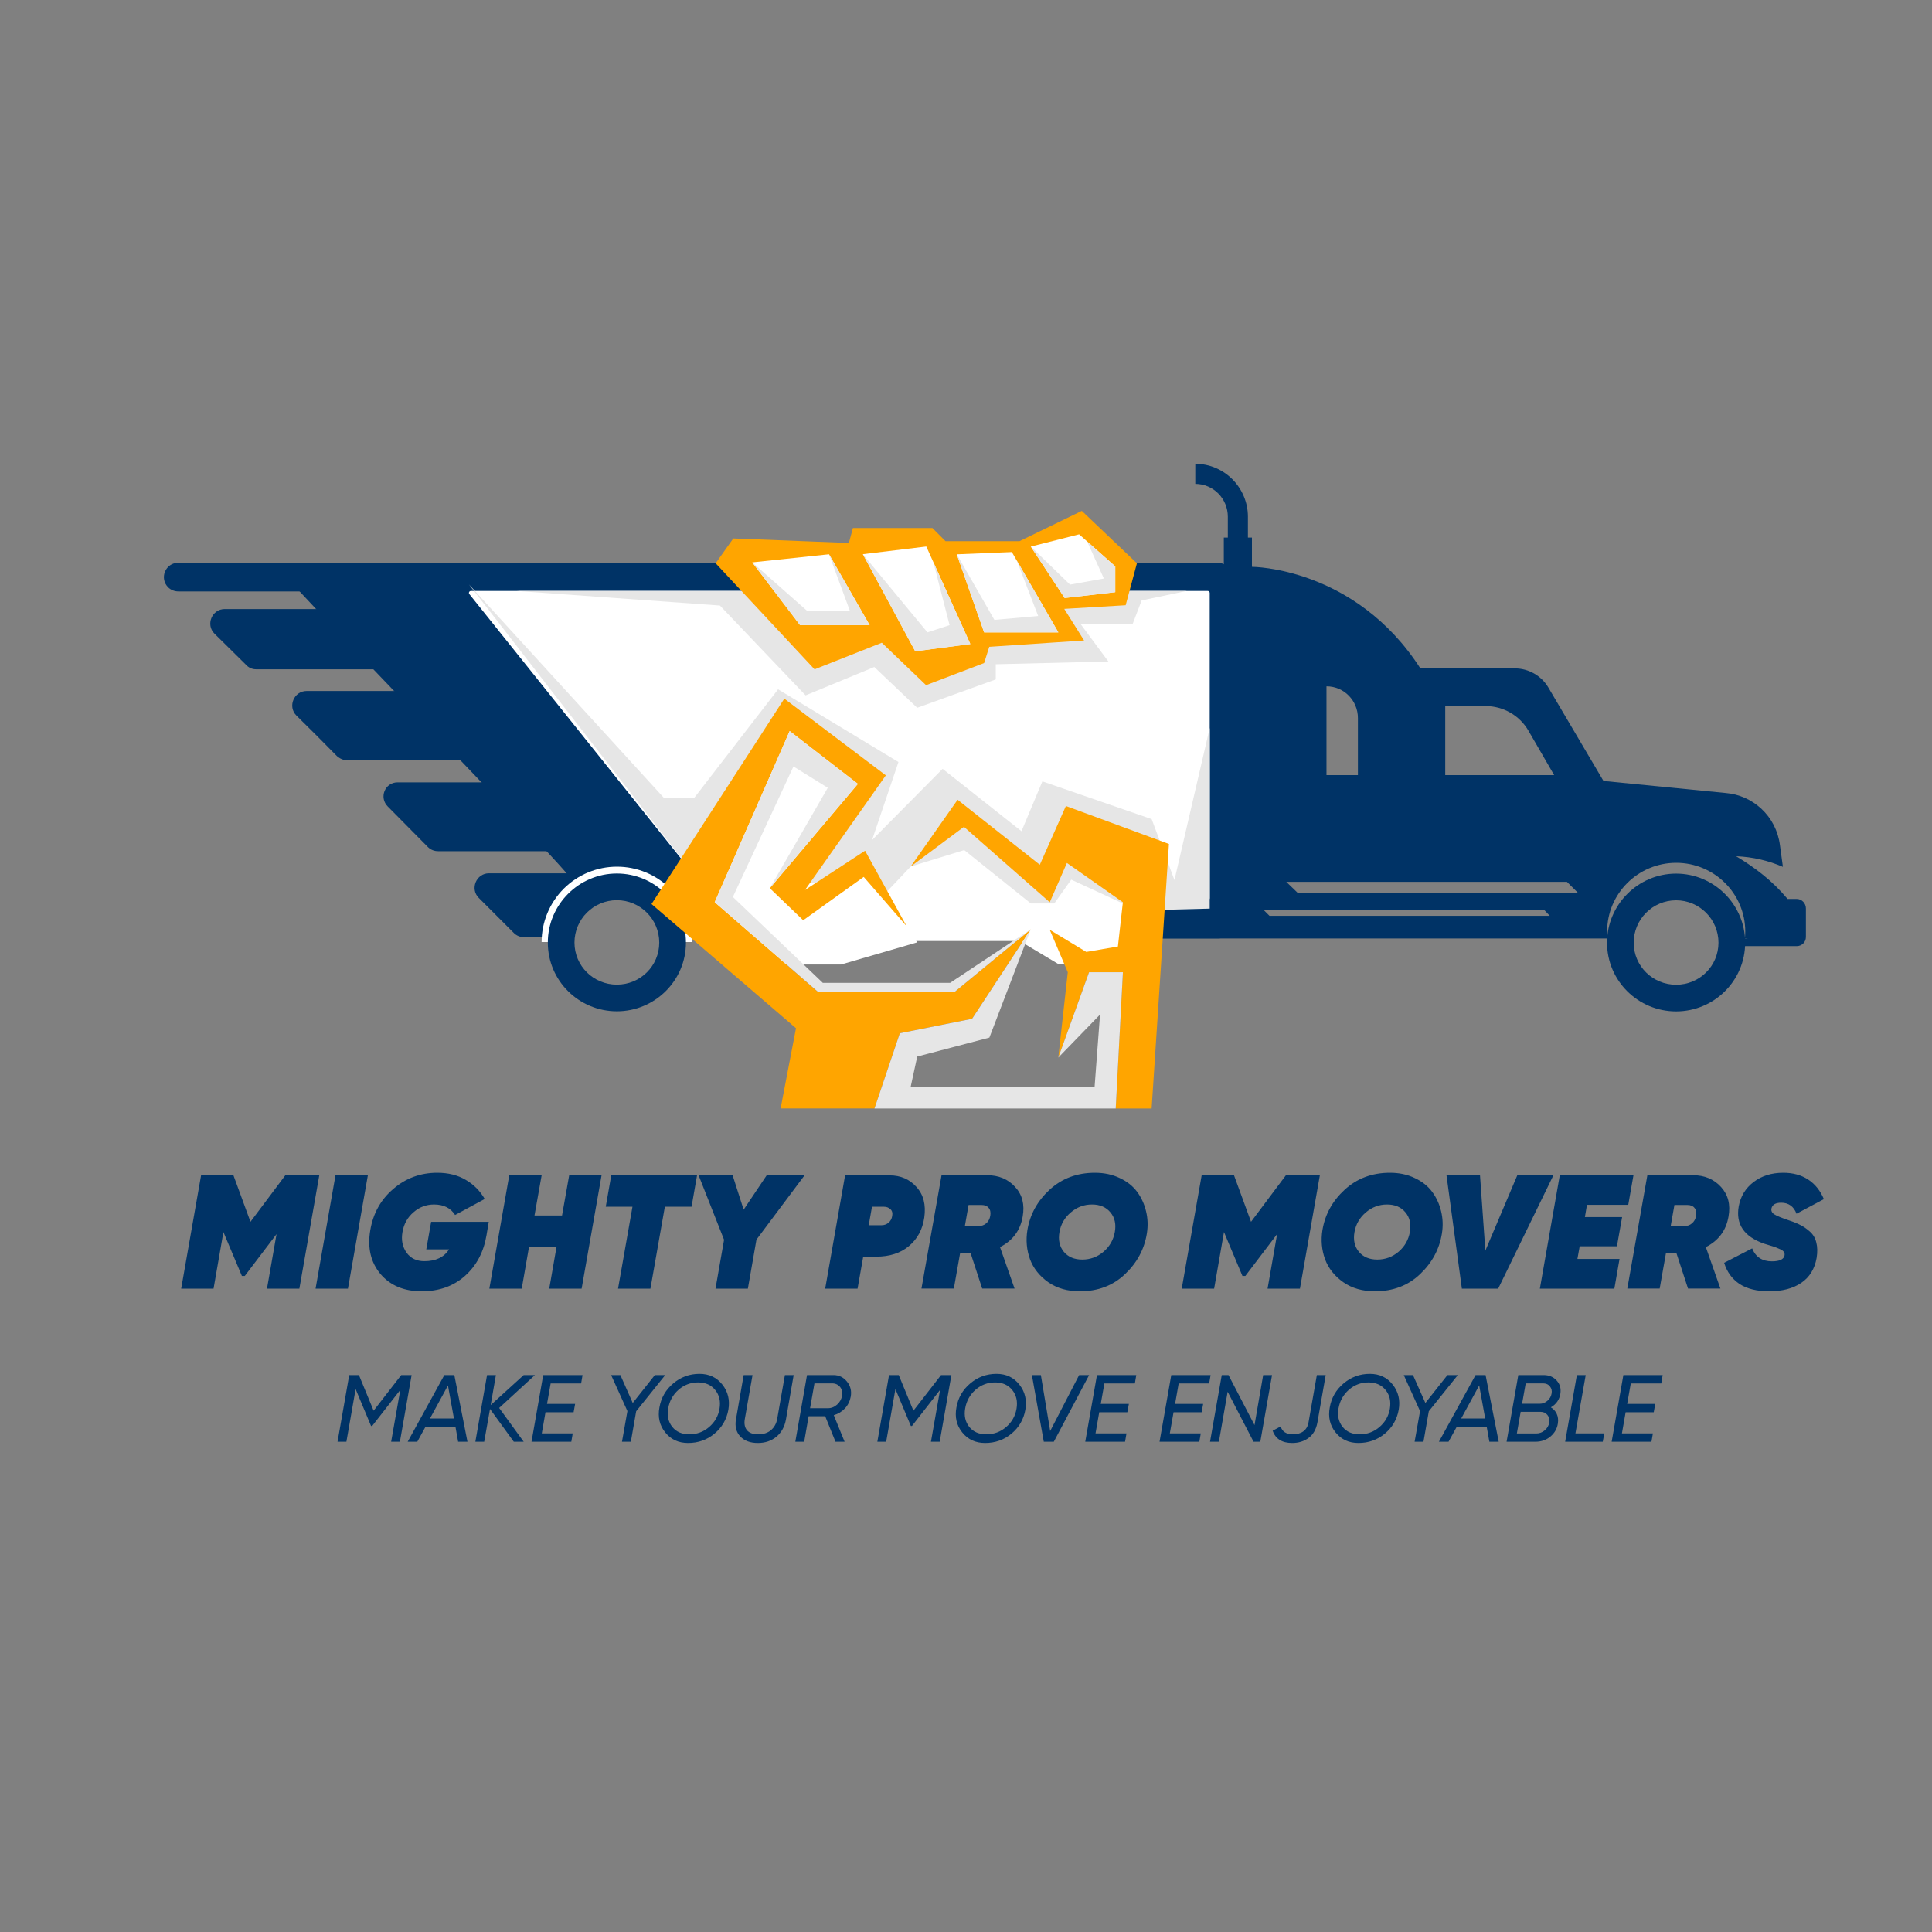 <?xml version="1.0" encoding="UTF-8"?> <svg xmlns="http://www.w3.org/2000/svg" width="75" height="75" viewBox="0 0 75 75" fill="none"><rect x="0" y="0" width="75" height="75" fill="#808080" stroke="none"/> <path d="M12.394 45.628L11.621 50.027H10.364L10.735 47.909L9.503 49.531H9.39L8.673 47.828L8.29 50.027H7.033L7.806 45.628H9.063L9.723 47.431L11.074 45.628H12.394ZM13.023 45.628H14.28L13.507 50.027H12.25L13.023 45.628ZM18.974 47.431L18.886 47.953C18.777 48.603 18.499 49.129 18.05 49.531C17.602 49.929 17.043 50.128 16.372 50.128C15.685 50.128 15.151 49.904 14.769 49.455C14.392 49.003 14.26 48.439 14.373 47.765C14.482 47.107 14.78 46.57 15.266 46.156C15.752 45.736 16.322 45.527 16.976 45.527C17.403 45.527 17.772 45.619 18.082 45.804C18.392 45.984 18.637 46.231 18.817 46.545L17.667 47.167C17.495 46.895 17.223 46.759 16.85 46.759C16.548 46.759 16.282 46.859 16.052 47.061C15.821 47.258 15.679 47.513 15.624 47.828C15.57 48.133 15.622 48.399 15.781 48.626C15.941 48.848 16.171 48.959 16.473 48.959C16.917 48.959 17.237 48.806 17.434 48.5H16.548L16.737 47.431H18.974ZM22.095 45.628H23.352L22.578 50.027H21.321L21.604 48.406H20.536L20.253 50.027H18.996L19.769 45.628H21.026L20.749 47.186H21.818L22.095 45.628ZM27.059 45.628L26.846 46.847H25.809L25.249 50.027H23.992L24.552 46.847H23.515L23.728 45.628H27.059ZM31.232 45.628L29.365 48.123L29.032 50.027H27.775L28.108 48.129L27.121 45.628H28.441L28.868 46.96L29.761 45.628H31.232ZM34.535 45.628C34.962 45.628 35.31 45.778 35.578 46.08C35.85 46.378 35.951 46.774 35.88 47.268C35.813 47.729 35.614 48.098 35.283 48.374C34.956 48.647 34.533 48.783 34.013 48.783H33.51L33.29 50.027H32.033L32.806 45.628H34.535ZM34.635 47.205C34.656 47.088 34.633 47 34.566 46.941C34.499 46.878 34.417 46.847 34.321 46.847H33.85L33.724 47.563H34.227C34.323 47.563 34.411 47.532 34.491 47.469C34.57 47.402 34.618 47.314 34.635 47.205ZM39.7 47.23C39.607 47.767 39.314 48.161 38.82 48.412L39.385 50.021H38.128L37.676 48.638H37.273L37.028 50.021H35.771L36.551 45.621H38.31C38.767 45.621 39.134 45.774 39.41 46.08C39.687 46.382 39.783 46.765 39.7 47.23ZM37.6 46.778L37.456 47.595H37.971C38.093 47.599 38.195 47.566 38.279 47.494C38.367 47.423 38.422 47.322 38.443 47.193C38.463 47.063 38.443 46.962 38.38 46.891C38.321 46.816 38.229 46.778 38.103 46.778H37.6ZM41.92 50.128C41.442 50.128 41.033 50.011 40.694 49.776C40.355 49.537 40.118 49.24 39.984 48.883C39.854 48.523 39.82 48.146 39.883 47.752C39.984 47.144 40.271 46.623 40.744 46.187C41.222 45.747 41.809 45.527 42.504 45.527C42.865 45.527 43.187 45.596 43.472 45.734C43.757 45.868 43.981 46.047 44.145 46.269C44.308 46.491 44.423 46.742 44.49 47.023C44.557 47.3 44.568 47.584 44.522 47.878C44.425 48.489 44.143 49.017 43.673 49.462C43.208 49.906 42.624 50.128 41.92 50.128ZM41.297 48.594C41.465 48.795 41.704 48.896 42.014 48.896C42.324 48.896 42.599 48.795 42.837 48.594C43.076 48.389 43.223 48.133 43.277 47.828C43.332 47.522 43.275 47.268 43.108 47.067C42.94 46.862 42.701 46.759 42.391 46.759C42.081 46.759 41.807 46.862 41.568 47.067C41.329 47.268 41.182 47.522 41.128 47.828C41.073 48.133 41.13 48.389 41.297 48.594ZM51.236 45.628L50.463 50.027H49.206L49.577 47.909L48.345 49.531H48.231L47.515 47.828L47.132 50.027H45.874L46.648 45.628H47.905L48.565 47.431L49.916 45.628H51.236ZM53.373 50.128C52.896 50.128 52.487 50.011 52.148 49.776C51.808 49.537 51.572 49.24 51.438 48.883C51.308 48.523 51.274 48.146 51.337 47.752C51.438 47.144 51.724 46.623 52.198 46.187C52.676 45.747 53.262 45.527 53.958 45.527C54.318 45.527 54.641 45.596 54.926 45.734C55.211 45.868 55.435 46.047 55.598 46.269C55.762 46.491 55.877 46.742 55.944 47.023C56.011 47.3 56.022 47.584 55.976 47.878C55.879 48.489 55.596 49.017 55.127 49.462C54.662 49.906 54.077 50.128 53.373 50.128ZM52.751 48.594C52.919 48.795 53.158 48.896 53.468 48.896C53.778 48.896 54.052 48.795 54.291 48.594C54.53 48.389 54.677 48.133 54.731 47.828C54.785 47.522 54.729 47.268 54.561 47.067C54.394 46.862 54.155 46.759 53.845 46.759C53.535 46.759 53.26 46.862 53.021 47.067C52.783 47.268 52.636 47.522 52.581 47.828C52.527 48.133 52.584 48.389 52.751 48.594ZM56.75 50.027L56.153 45.628H57.454L57.661 48.55L58.9 45.628H60.301L58.158 50.027H56.75ZM63.209 46.772H61.606L61.525 47.249H62.97L62.769 48.381H61.323L61.235 48.871H62.87L62.669 50.027H59.777L60.55 45.628H63.41L63.209 46.772ZM67.1 47.23C67.008 47.767 66.714 48.161 66.22 48.412L66.786 50.021H65.529L65.076 48.638H64.674L64.429 50.021H63.172L63.951 45.621H65.711C66.168 45.621 66.534 45.774 66.811 46.08C67.087 46.382 67.184 46.765 67.1 47.23ZM65.001 46.778L64.856 47.595H65.371C65.493 47.599 65.596 47.566 65.679 47.494C65.767 47.423 65.822 47.322 65.843 47.193C65.864 47.063 65.843 46.962 65.78 46.891C65.721 46.816 65.629 46.778 65.503 46.778H65.001ZM68.679 50.128C68.201 50.128 67.816 50.032 67.522 49.839C67.233 49.642 67.037 49.37 66.932 49.022L68.019 48.462C68.153 48.797 68.409 48.965 68.786 48.965C69.083 48.965 69.247 48.888 69.276 48.733C69.284 48.682 69.276 48.638 69.251 48.601C69.226 48.563 69.182 48.529 69.119 48.5C69.056 48.471 68.998 48.446 68.943 48.425C68.889 48.404 68.811 48.379 68.71 48.349C68.614 48.32 68.539 48.297 68.484 48.28C67.705 48.008 67.376 47.526 67.497 46.834C67.569 46.441 67.761 46.124 68.076 45.885C68.39 45.646 68.773 45.527 69.226 45.527C69.603 45.527 69.926 45.615 70.194 45.791C70.462 45.967 70.665 46.221 70.803 46.551L69.741 47.117C69.632 46.832 69.433 46.69 69.144 46.69C68.926 46.69 68.801 46.765 68.767 46.916C68.75 47.008 68.788 47.084 68.88 47.142C68.972 47.201 69.161 47.279 69.446 47.375C69.626 47.434 69.775 47.494 69.892 47.557C70.014 47.616 70.135 47.7 70.257 47.809C70.382 47.917 70.466 48.058 70.508 48.23C70.554 48.401 70.558 48.603 70.521 48.833C70.445 49.261 70.246 49.583 69.924 49.801C69.605 50.019 69.19 50.128 68.679 50.128Z" fill="#003366"></path> <path d="M15.979 53.381L15.524 55.969H15.184L15.539 53.958L14.448 55.355H14.404L13.805 53.925L13.447 55.969H13.103L13.557 53.381H13.934L14.504 54.764L15.576 53.381H15.979ZM17.785 55.969L17.681 55.388H16.517L16.199 55.969H15.826L17.249 53.381H17.637L18.147 55.969H17.785ZM16.691 55.067H17.622L17.39 53.784L16.691 55.067ZM20.766 53.381L19.377 54.657L20.33 55.969H19.946L19.022 54.697L18.796 55.969H18.453L18.907 53.381H19.251L19.048 54.546L20.33 53.381H20.766ZM22.559 53.706H21.376L21.235 54.501H22.326L22.267 54.823H21.176L21.032 55.644H22.233L22.178 55.969H20.633L21.087 53.381H22.614L22.559 53.706ZM25.824 53.381L24.696 54.786L24.489 55.969H24.145L24.356 54.779L23.724 53.381H24.083L24.563 54.464L25.421 53.381H25.824ZM26.711 56.017C26.339 56.017 26.043 55.88 25.824 55.606C25.605 55.333 25.529 55.01 25.599 54.638C25.663 54.264 25.841 53.953 26.134 53.706C26.428 53.458 26.768 53.333 27.155 53.333C27.527 53.333 27.823 53.472 28.042 53.751C28.261 54.027 28.339 54.352 28.275 54.727C28.208 55.101 28.028 55.411 27.735 55.655C27.444 55.896 27.103 56.017 26.711 56.017ZM26.759 55.68C27.05 55.68 27.305 55.587 27.524 55.4C27.746 55.212 27.882 54.976 27.931 54.69C27.98 54.404 27.926 54.162 27.768 53.965C27.611 53.766 27.388 53.666 27.099 53.666C26.811 53.666 26.557 53.762 26.338 53.954C26.121 54.146 25.988 54.387 25.939 54.675C25.889 54.958 25.942 55.197 26.098 55.392C26.253 55.584 26.473 55.68 26.759 55.68ZM29.42 56.017C29.124 56.017 28.896 55.932 28.736 55.762C28.578 55.592 28.523 55.371 28.57 55.1L28.869 53.381H29.213L28.914 55.085C28.882 55.265 28.909 55.409 28.995 55.518C29.084 55.626 29.229 55.68 29.431 55.68C29.636 55.68 29.802 55.626 29.93 55.518C30.058 55.407 30.138 55.263 30.17 55.085L30.47 53.381H30.81L30.511 55.1C30.459 55.388 30.334 55.614 30.137 55.776C29.94 55.937 29.701 56.017 29.42 56.017ZM33.025 54.22C32.993 54.395 32.918 54.547 32.8 54.675C32.681 54.801 32.537 54.888 32.367 54.938L32.788 55.969H32.434L32.034 54.978H31.391L31.218 55.969H30.874L31.328 53.381H32.356C32.57 53.381 32.745 53.466 32.881 53.636C33.016 53.804 33.065 53.999 33.025 54.22ZM32.689 54.183C32.713 54.05 32.687 53.937 32.611 53.843C32.535 53.75 32.431 53.703 32.3 53.703H31.617L31.447 54.668H32.138C32.271 54.668 32.391 54.621 32.496 54.527C32.602 54.431 32.666 54.316 32.689 54.183ZM36.933 53.381L36.479 55.969H36.139L36.493 53.958L35.403 55.355H35.359L34.76 53.925L34.401 55.969H34.058L34.512 53.381H34.889L35.459 54.764L36.531 53.381H36.933ZM38.241 56.017C37.869 56.017 37.573 55.88 37.354 55.606C37.134 55.333 37.059 55.01 37.128 54.638C37.192 54.264 37.371 53.953 37.664 53.706C37.957 53.458 38.297 53.333 38.684 53.333C39.056 53.333 39.352 53.472 39.571 53.751C39.791 54.027 39.868 54.352 39.804 54.727C39.738 55.101 39.558 55.411 39.265 55.655C38.974 55.896 38.633 56.017 38.241 56.017ZM38.289 55.68C38.58 55.68 38.835 55.587 39.054 55.4C39.276 55.212 39.411 54.976 39.461 54.69C39.51 54.404 39.456 54.162 39.298 53.965C39.14 53.766 38.917 53.666 38.629 53.666C38.34 53.666 38.087 53.762 37.867 53.954C37.651 54.146 37.517 54.387 37.468 54.675C37.419 54.958 37.472 55.197 37.627 55.392C37.782 55.584 38.003 55.68 38.289 55.68ZM40.52 55.969L40.058 53.381H40.406L40.768 55.551L41.892 53.381H42.28L40.908 55.969H40.52ZM44.055 53.706H42.872L42.731 54.501H43.822L43.763 54.823H42.672L42.528 55.644H43.73L43.674 55.969H42.129L42.584 53.381H44.11L44.055 53.706ZM46.939 53.706H45.756L45.616 54.501H46.706L46.647 54.823H45.557L45.412 55.644H46.614L46.558 55.969H45.013L45.468 53.381H46.995L46.939 53.706ZM46.973 55.969L47.428 53.381H47.69L48.7 55.322L49.036 53.381H49.38L48.925 55.969H48.663L47.657 54.028L47.317 55.969H46.973ZM50.163 56.017C49.768 56.017 49.516 55.858 49.405 55.54L49.715 55.374C49.777 55.578 49.936 55.68 50.192 55.68C50.357 55.68 50.493 55.641 50.599 55.562C50.705 55.483 50.771 55.366 50.798 55.211L51.12 53.381H51.464L51.142 55.218C51.093 55.489 50.978 55.69 50.798 55.821C50.621 55.952 50.409 56.017 50.163 56.017ZM52.734 56.017C52.362 56.017 52.066 55.88 51.847 55.606C51.627 55.333 51.552 55.01 51.621 54.638C51.685 54.264 51.864 53.953 52.157 53.706C52.451 53.458 52.791 53.333 53.178 53.333C53.55 53.333 53.845 53.472 54.065 53.751C54.284 54.027 54.362 54.352 54.298 54.727C54.231 55.101 54.051 55.411 53.758 55.655C53.467 55.896 53.126 56.017 52.734 56.017ZM52.782 55.68C53.073 55.68 53.328 55.587 53.547 55.4C53.769 55.212 53.904 54.976 53.954 54.69C54.003 54.404 53.949 54.162 53.791 53.965C53.633 53.766 53.41 53.666 53.122 53.666C52.834 53.666 52.58 53.762 52.361 53.954C52.144 54.146 52.011 54.387 51.961 54.675C51.912 54.958 51.965 55.197 52.12 55.392C52.276 55.584 52.496 55.68 52.782 55.68ZM56.593 53.381L55.466 54.786L55.259 55.969H54.915L55.126 54.779L54.494 53.381H54.852L55.333 54.464L56.19 53.381H56.593ZM57.817 55.969L57.714 55.388H56.55L56.232 55.969H55.858L57.281 53.381H57.67L58.18 55.969H57.817ZM56.723 55.067H57.655L57.422 53.784L56.723 55.067ZM60.573 54.106C60.536 54.337 60.413 54.514 60.204 54.634C60.307 54.696 60.384 54.781 60.433 54.889C60.482 54.995 60.497 55.117 60.477 55.255C60.448 55.457 60.352 55.627 60.189 55.765C60.029 55.901 59.83 55.969 59.594 55.969H58.485L58.94 53.381H59.923C60.135 53.381 60.303 53.452 60.429 53.592C60.557 53.732 60.605 53.904 60.573 54.106ZM60.233 54.098C60.253 53.99 60.231 53.898 60.167 53.821C60.105 53.742 60.016 53.703 59.901 53.703H59.228L59.087 54.494H59.775C59.883 54.494 59.982 54.456 60.071 54.379C60.159 54.303 60.214 54.209 60.233 54.098ZM59.967 55.525C60.063 55.444 60.121 55.344 60.141 55.226C60.161 55.108 60.137 55.009 60.071 54.93C60.007 54.849 59.917 54.808 59.801 54.808H59.032L58.884 55.647H59.638C59.761 55.647 59.871 55.606 59.967 55.525ZM61.158 55.644H62.278L62.219 55.969H60.759L61.214 53.381H61.557L61.158 55.644ZM64.49 53.706H63.307L63.166 54.501H64.257L64.198 54.823H63.107L62.963 55.644H64.165L64.109 55.969H62.564L63.019 53.381H64.545L64.49 53.706Z" fill="#003366"></path> <path fill-rule="evenodd" clip-rule="evenodd" d="M62.403 36.431H38.471C38.329 36.431 38.202 36.374 38.117 36.289L36.897 35.069C36.585 34.757 36.812 34.218 37.251 34.218H47.508C47.262 33.963 47.011 33.708 46.756 33.452H35.492C35.365 33.452 35.237 33.41 35.138 33.31L33.747 31.906C33.435 31.594 33.648 31.069 34.088 31.069H44.358C44.103 30.814 43.848 30.558 43.592 30.303H32.343C32.201 30.303 32.088 30.246 31.988 30.161C31.525 29.688 31.057 29.22 30.584 28.757C30.272 28.445 30.499 27.906 30.939 27.906H41.195C40.93 27.65 40.675 27.4 40.429 27.154H29.18C29.052 27.154 28.924 27.097 28.839 26.998L27.747 25.92C27.435 25.608 27.662 25.068 28.101 25.068H38.329C38.121 24.86 37.918 24.657 37.719 24.458H26.498C26.357 24.458 26.229 24.402 26.144 24.317C25.832 24.005 26.044 23.465 26.498 23.465H47.508V20.869H47.664V20.061C47.664 19.352 47.096 18.784 46.401 18.784V18.004C47.522 18.004 48.444 18.926 48.444 20.061V20.869H48.6V22.004C48.6 22.004 52.6 22.004 55.14 25.948H58.814C59.339 25.948 59.835 26.232 60.105 26.686L62.247 30.317L66.999 30.785C67.51 30.828 67.992 31.041 68.375 31.395C68.772 31.764 69.028 32.261 69.098 32.814L69.212 33.651C68.644 33.41 68.063 33.268 67.396 33.239C68.148 33.693 68.815 34.204 69.382 34.885L69.595 36.431H67.737C67.746 36.346 67.751 36.256 67.751 36.162C67.751 34.686 66.545 33.495 65.07 33.495C63.594 33.495 62.389 34.686 62.389 36.162C62.389 36.256 62.393 36.346 62.403 36.431ZM56.104 30.09H60.332L59.339 28.374C58.998 27.778 58.36 27.409 57.665 27.409H56.104V30.09ZM51.494 30.09H52.714V27.877C52.714 27.196 52.175 26.643 51.494 26.643V30.09ZM60.161 35.552L59.934 35.311H49.04C49.115 35.386 49.196 35.467 49.281 35.552H60.161ZM61.254 34.658L60.828 34.233H49.933C50.075 34.374 50.222 34.516 50.373 34.658H61.254Z" fill="#003366"></path> <g clip-path="url(#clip0_1173_1586)"> <path fill-rule="evenodd" clip-rule="evenodd" d="M47.333 36.383H25.78L25.414 35.396L23.962 34.641L22.443 35.396L22.166 36.383H20.35C20.191 36.383 20.048 36.319 19.953 36.224L18.585 34.856C18.235 34.506 18.489 33.901 18.982 33.901H30.482C30.207 33.615 29.926 33.329 29.639 33.043H17.01C16.867 33.043 16.724 32.995 16.612 32.883L15.054 31.309C14.704 30.959 14.942 30.371 15.435 30.371H26.951C26.665 30.084 26.379 29.798 26.092 29.512H13.479C13.32 29.512 13.193 29.448 13.081 29.353C12.562 28.823 12.037 28.298 11.507 27.778C11.157 27.428 11.411 26.824 11.904 26.824H23.404C23.107 26.538 22.821 26.257 22.545 25.981H9.932C9.789 25.981 9.646 25.917 9.55 25.806L8.325 24.597C7.975 24.247 8.23 23.643 8.723 23.643H20.191C19.958 23.41 19.73 23.182 19.507 22.959H6.926C6.767 22.959 6.623 22.895 6.528 22.8C6.178 22.45 6.417 21.846 6.926 21.846H30.482V18.935H30.657V18.029C30.657 17.234 30.021 16.597 29.242 16.597V15.723C30.498 15.723 31.532 16.756 31.532 18.029V18.935H31.707V20.208C31.707 20.208 36.193 20.208 39.04 24.629H43.16C43.748 24.629 44.305 24.947 44.607 25.456L47.009 29.528L52.337 30.052C52.91 30.1 53.451 30.339 53.88 30.736C54.325 31.15 54.612 31.707 54.691 32.327L54.819 33.265C54.182 32.995 53.53 32.836 52.783 32.804C53.626 33.313 54.373 33.886 55.01 34.649L55.248 36.383H53.164C53.175 36.287 53.18 36.186 53.18 36.08C53.18 34.426 51.828 33.09 50.174 33.09C48.52 33.09 47.168 34.426 47.168 36.08C47.168 36.186 47.323 36.287 47.333 36.383ZM40.121 29.273H44.861L43.748 27.349C43.366 26.681 42.651 26.267 41.871 26.267H40.121V29.273ZM34.952 29.273H36.32V26.792C36.32 26.029 35.715 25.408 34.952 25.408V29.273ZM44.671 35.396L44.416 35.126H32.2C32.285 35.211 32.375 35.301 32.471 35.396H44.671ZM45.895 34.394L45.418 33.917H33.202C33.361 34.076 33.526 34.235 33.695 34.394H45.895Z" fill="#003366"></path> </g> <path d="M10.677 21.852H47.295C47.573 21.852 47.801 22.08 47.801 22.358V35.923C47.801 36.201 47.573 36.428 47.295 36.428H26.956L26.414 34.654L25.433 34.138L24.304 33.891L23.33 34.138L22.531 34.774L21.974 36.428L20.67 36.181C20.392 36.181 19.52 35.052 19.52 34.774L22.172 34.138C22.172 33.86 10.398 21.852 10.677 21.852Z" fill="#003366"></path> <path d="M18.22 23.063C18.181 23.014 18.216 22.941 18.279 22.941H46.886C46.928 22.941 46.961 22.975 46.961 23.016V34.869C46.961 34.91 46.928 34.944 46.886 34.944H27.766C27.743 34.944 27.721 34.933 27.707 34.915L18.22 23.063Z" fill="white"></path> <path d="M46.961 28.258V35.273L40.81 35.43L26.72 33.664L18.205 22.688L25.77 30.971H26.952L30.205 26.759L34.878 29.582L33.853 32.611L36.592 29.846L39.654 32.268L40.465 30.333L44.707 31.798L45.592 34.164L46.961 28.258Z" fill="#E6E6E6"></path> <path fill-rule="evenodd" clip-rule="evenodd" d="M67.747 36.595C67.747 38.071 66.541 39.262 65.066 39.262C63.591 39.262 62.385 38.071 62.385 36.595C62.385 35.12 63.591 33.914 65.066 33.914C66.541 33.914 67.747 35.12 67.747 36.595ZM66.711 36.595C66.711 35.687 65.974 34.95 65.066 34.95C64.158 34.95 63.42 35.687 63.42 36.595C63.42 37.503 64.158 38.227 65.066 38.227C65.974 38.227 66.711 37.503 66.711 36.595Z" fill="#003366"></path> <path d="M26.877 36.57C26.877 36.186 26.801 35.806 26.654 35.451C26.507 35.096 26.292 34.773 26.02 34.501C25.748 34.23 25.426 34.014 25.071 33.867C24.716 33.72 24.335 33.645 23.951 33.645C23.567 33.645 23.186 33.72 22.831 33.867C22.477 34.014 22.154 34.23 21.882 34.501C21.611 34.773 21.395 35.096 21.248 35.451C21.101 35.806 21.025 36.186 21.025 36.57L22.166 36.57C22.166 36.336 22.213 36.104 22.302 35.887C22.392 35.671 22.523 35.474 22.689 35.308C22.855 35.143 23.052 35.011 23.268 34.921C23.485 34.832 23.717 34.786 23.951 34.786C24.186 34.786 24.418 34.832 24.634 34.921C24.851 35.011 25.047 35.143 25.213 35.308C25.379 35.474 25.51 35.671 25.6 35.887C25.69 36.104 25.736 36.336 25.736 36.57H26.877Z" fill="white"></path> <path fill-rule="evenodd" clip-rule="evenodd" d="M26.628 36.591C26.628 38.067 25.422 39.258 23.947 39.258C22.471 39.258 21.266 38.067 21.266 36.591C21.266 35.116 22.471 33.91 23.947 33.91C25.422 33.91 26.628 35.116 26.628 36.591ZM25.592 36.591C25.592 35.683 24.855 34.946 23.947 34.946C23.039 34.946 22.301 35.683 22.301 36.591C22.301 37.499 23.039 38.223 23.947 38.223C24.855 38.223 25.592 37.499 25.592 36.591Z" fill="#003366"></path> <path d="M69.75 34.898H67.835V36.431H67.509V36.728H69.75C69.949 36.728 70.105 36.572 70.105 36.374V35.267C70.105 35.069 69.949 34.898 69.75 34.898Z" fill="#003366"></path> <path d="M34.219 34.835L34.902 34.115L35.352 33.639L37.431 33L40.014 35.071H40.928L41.585 34.148L43.584 35.071L43.764 34.793L44.388 36.282L43.582 37.195L41.111 37.44L39.59 36.53H35.198L33.731 35.978C33.731 35.978 34.011 35.37 34.219 34.835Z" fill="white"></path> <path d="M28.763 37.441L26.395 34.287L30.129 27.73L33.811 30.273L30.673 34.426L30.786 35.026L31.129 35.268L33.434 33.637L35.194 35.955L35.607 36.582L32.653 37.441H28.763Z" fill="white"></path> <path d="M40.014 36.076L37.736 39.547L34.932 40.108L33.947 43.029H30.303L30.9 39.915L25.291 35.095L30.447 27.121L34.388 30.099L31.25 34.55L33.582 33.025L35.194 35.954L33.529 34.042L31.18 35.725L29.884 34.481L33.302 30.431L30.655 28.381L27.745 35.024L31.759 38.511H37.052L40.014 36.076Z" fill="#FFA500"></path> <path d="M43.312 43.031L43.59 37.742H42.276L41.083 41.054L41.451 37.742L40.751 36.095L42.17 36.954L43.397 36.743L43.59 35.026L41.417 33.5L40.751 35.026L37.42 32.097L35.352 33.64L37.174 31.047L40.365 33.57L41.378 31.289L45.378 32.763L44.706 43.031H43.312Z" fill="#FFA500"></path> <path d="M20.068 22.941H46.063L44.319 23.308L43.967 24.226H41.949L43.027 25.679L38.655 25.786V26.375L35.606 27.476L33.94 25.893L31.273 26.994L27.948 23.507L20.068 22.941Z" fill="#E6E6E6"></path> <path d="M27.782 21.866L31.621 25.984L34.232 24.95L35.95 26.598L38.204 25.739L38.403 25.109L42.084 24.863L41.314 23.636L43.698 23.495L44.135 21.866L41.996 19.832L39.578 21.007H36.703L36.196 20.498H33.11L32.953 21.077L28.466 20.902L27.782 21.866Z" fill="#FFA500"></path> <path d="M29.202 21.831L31.059 24.268H33.759L32.182 21.516L29.202 21.831Z" fill="white"></path> <path d="M33.496 21.513L35.53 25.281L37.668 25L35.959 21.215L33.496 21.513Z" fill="white"></path> <path d="M37.142 21.518L38.204 24.55H41.085L39.28 21.43L37.142 21.518Z" fill="white"></path> <path d="M40.015 21.217L41.33 23.214L43.294 22.987V21.987L41.891 20.742L40.015 21.217Z" fill="white"></path> <path d="M29.202 21.831L31.324 23.706H32.99L32.182 21.516L33.759 24.268H31.059L29.202 21.831Z" fill="#E6E6E6"></path> <path d="M33.496 21.516L35.53 25.284L37.668 25.003L36.233 21.824L36.863 24.268L36.003 24.548L33.496 21.516Z" fill="#E6E6E6"></path> <path d="M37.142 21.516L38.602 24.063L40.302 23.913L39.472 21.76L41.085 24.548H38.204L37.142 21.516Z" fill="#E6E6E6"></path> <path d="M40.015 21.217L41.538 22.694L42.852 22.458L42.203 21.02L43.294 21.988V22.988L41.33 23.215L40.015 21.217Z" fill="#E6E6E6"></path> <path d="M40.014 36.078L38.408 40.279L35.607 41.015L35.352 42.19H42.492L42.703 39.385L41.084 41.054L42.277 37.742H43.591L43.312 43.031H33.947L34.932 40.11L37.736 39.549L40.014 36.078Z" fill="#E6E6E6"></path> <path d="M29.885 34.479L32.134 30.582L30.802 29.754L28.45 34.821L31.941 38.154H36.884L40.015 36.074L37.053 38.509H31.76L27.746 35.022L30.655 28.379L33.303 30.429L29.885 34.479Z" fill="#E6E6E6"></path> <defs> <clipPath id="clip0_1173_1586"> <rect width="29.751" height="16.342" fill="white" transform="translate(0.002 20.039)"></rect> </clipPath> </defs> </svg> 